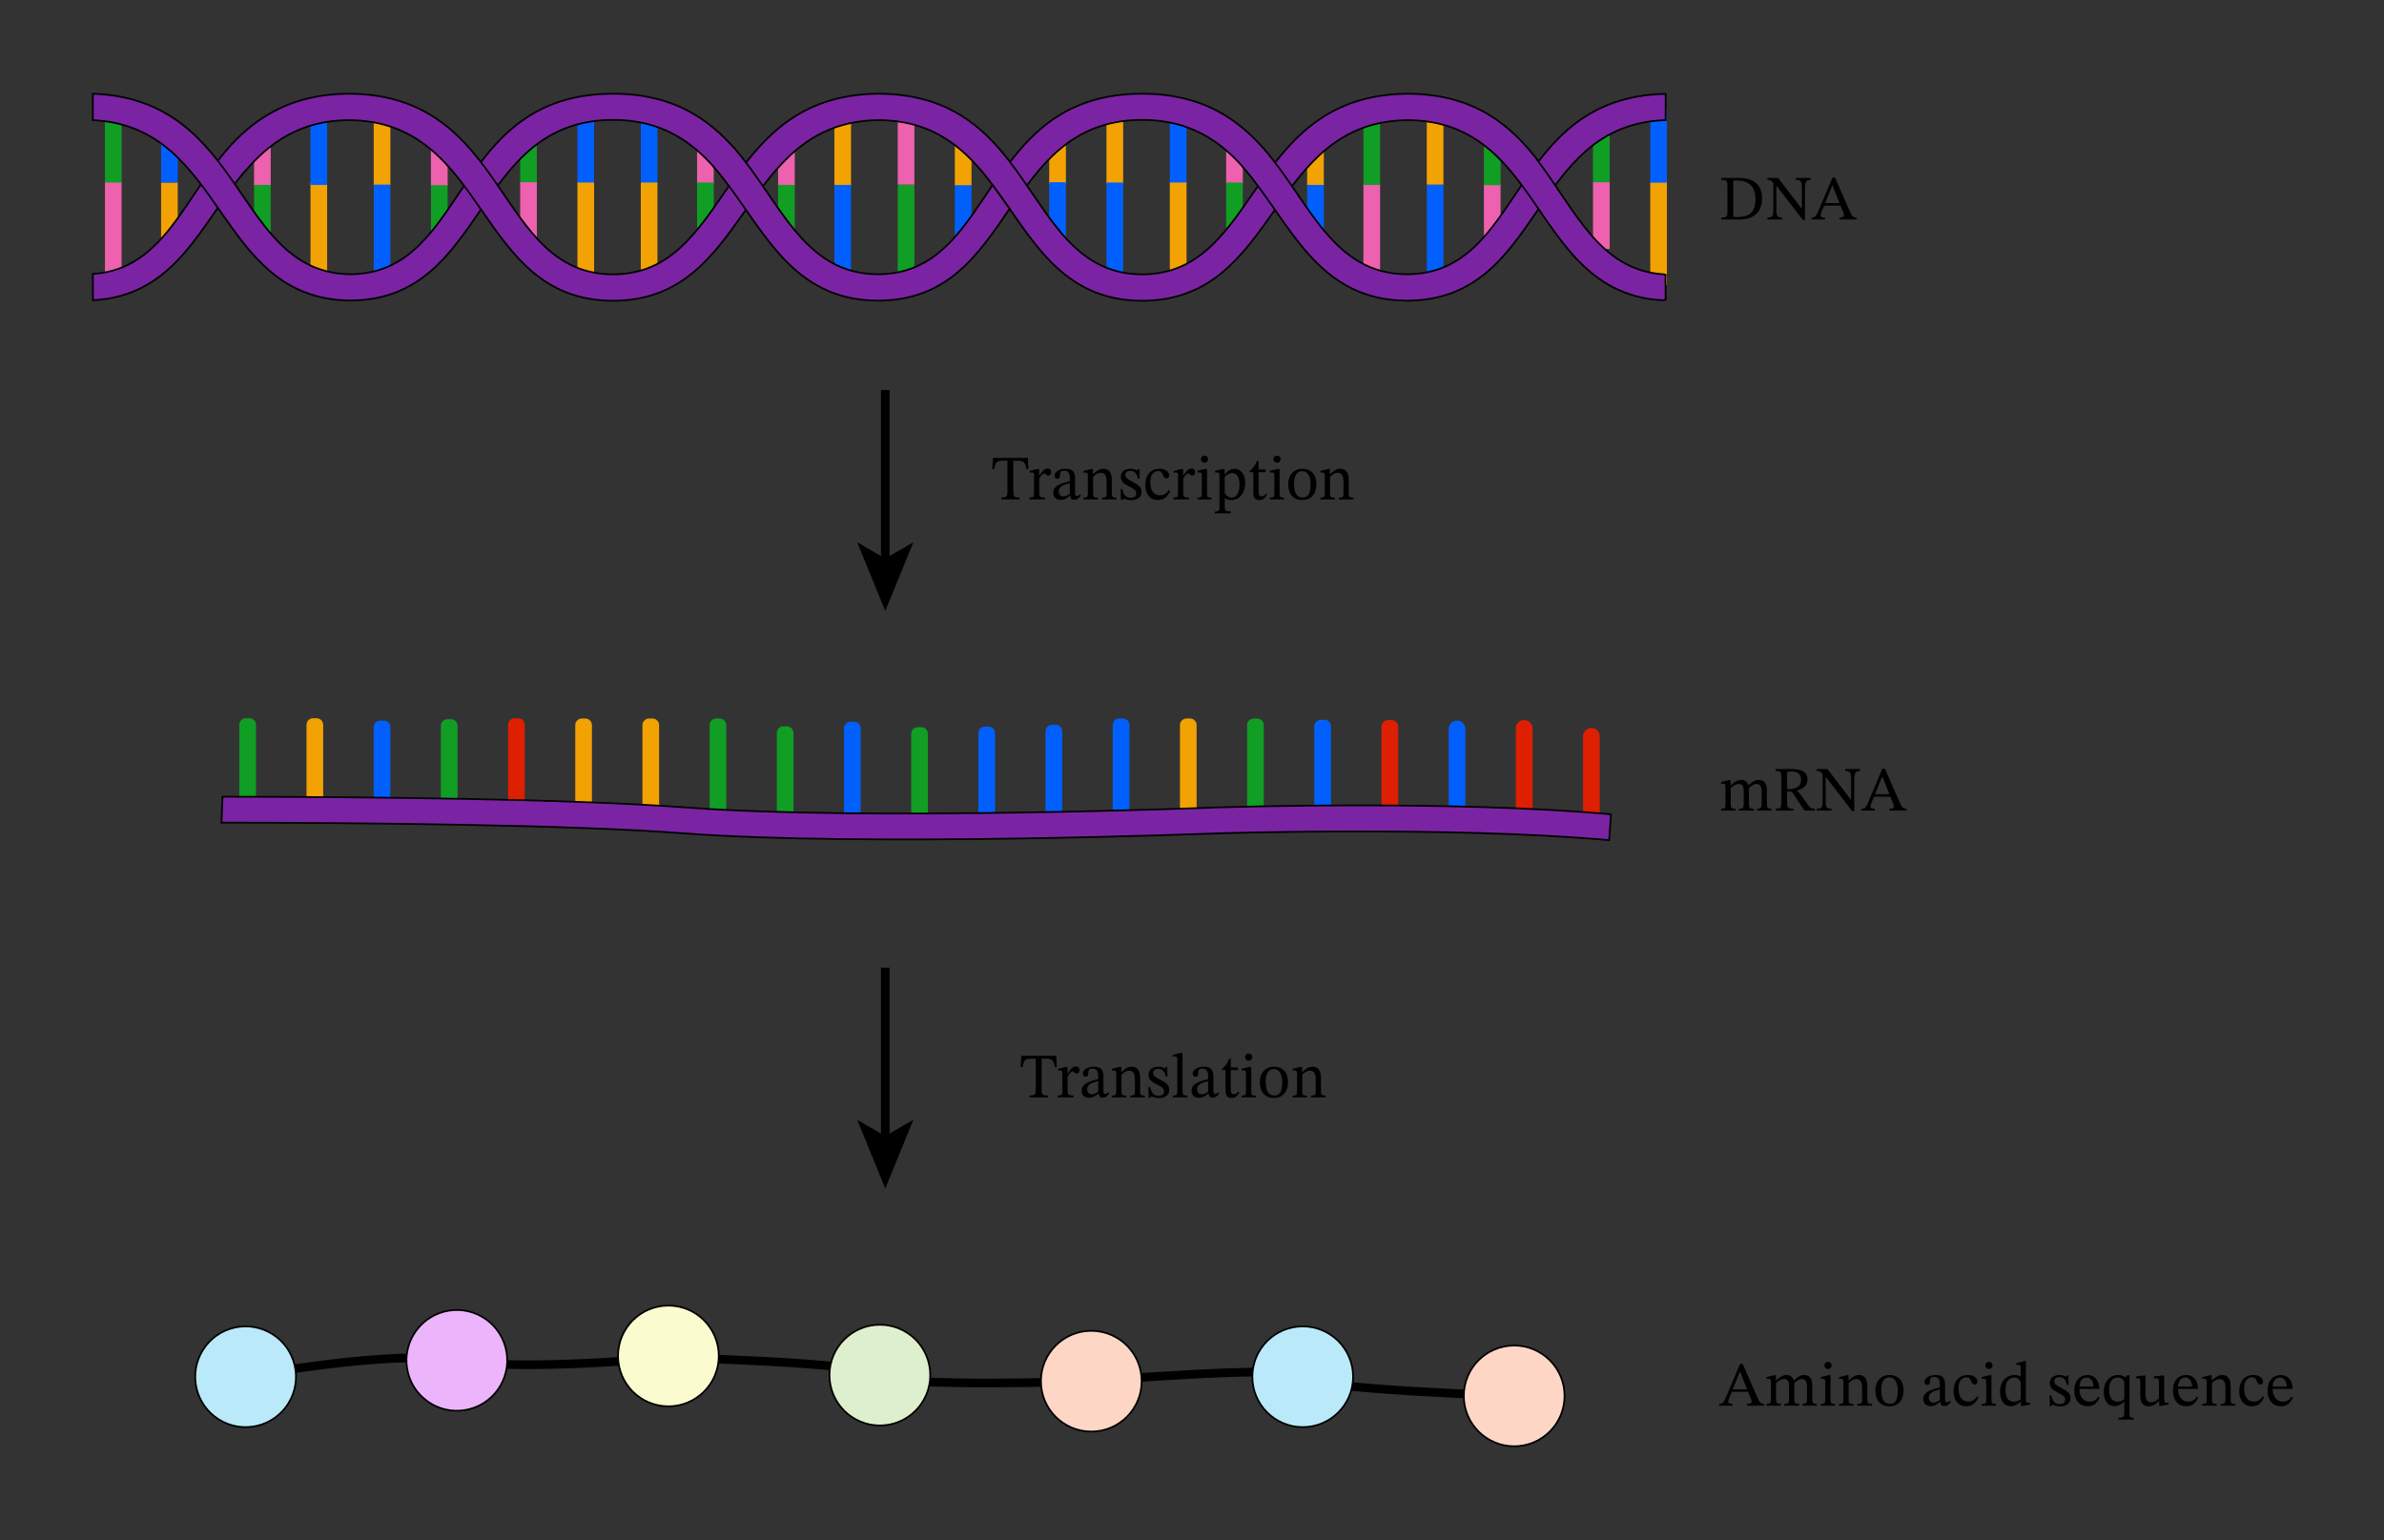 <svg width="560.827" height="362.293" viewBox="0 0 420.62 271.72" class="displayed_equation" xmlns="http://www.w3.org/2000/svg">
  <rect x="0" y="0" width="420.62" height="271.72" fill="#333333" stroke="none"/>
  <defs>
    <clipPath id="svg918139172415tikz_00001h">
      <path d="M 214 15.734 L 294.59 15.734 L 294.59 58 L 214 58 Z M 214 15.734" />
    </clipPath>
    <clipPath id="svg918139172415tikz_00001a">
      <path d="M 21 218 L 289 218 L 289 255.984 L 21 255.984 Z M 21 218" />
    </clipPath>
    <clipPath id="svg918139172415tikz_00001c">
      <path d="M 15.734 15.734 L 135 15.734 L 135 58 L 15.734 58 Z M 15.734 15.734" />
    </clipPath>
    <clipPath id="svg918139172415tikz_00001d">
      <path d="M 291 19 L 294.59 19 L 294.59 33 L 291 33 Z M 291 19" />
    </clipPath>
    <clipPath id="svg918139172415tikz_00001e">
      <path d="M 291 32 L 294.59 32 L 294.59 51 L 291 51 Z M 291 32" />
    </clipPath>
    <clipPath id="svg918139172415tikz_00001f">
      <path d="M 173 15.734 L 228 15.734 L 228 38 L 173 38 Z M 173 15.734" />
    </clipPath>
    <clipPath id="svg918139172415tikz_00001g">
      <path d="M 36 15.734 L 276 15.734 L 276 58 L 36 58 Z M 36 15.734" />
    </clipPath>
    <clipPath id="svg918139172415tikz_00001b">
      <path d="M 15.734 20 L 48 20 L 48 58 L 15.734 58 Z M 15.734 20" />
    </clipPath>
    <clipPath id="svg918139172415tikz_00001i">
      <path d="M 263 23 L 294.59 23 L 294.59 58 L 263 58 Z M 263 23" />
    </clipPath>
    <clipPath id="svg918139172415tikz_00001j">
      <path d="M 142 229 L 169 229 L 169 255.984 L 142 255.984 Z M 142 229" />
    </clipPath>
    <clipPath id="svg918139172415tikz_00001k">
      <path d="M 30 229 L 57 229 L 57 255.984 L 30 255.984 Z M 30 229" />
    </clipPath>
    <clipPath id="svg918139172415tikz_00001l">
      <path d="M 258 237 L 277 237 L 277 255.984 L 258 255.984 Z M 258 237" />
    </clipPath>
    <clipPath id="svg918139172415tikz_00001m">
      <path d="M 253 233 L 281 233 L 281 255.984 L 253 255.984 Z M 253 233" />
    </clipPath>
    <clipPath id="svg918139172415tikz_00001n">
      <path d="M 179 230 L 206 230 L 206 255.984 L 179 255.984 Z M 179 230" />
    </clipPath>
    <clipPath id="svg918139172415tikz_00001o">
      <path d="M 216 229 L 244 229 L 244 255.984 L 216 255.984 Z M 216 229" />
    </clipPath>
  </defs>
  <g clip-path="url(#svg918139172415tikz_00001a)">
    <path d="M 433.242 288.02 C 433.242 288.02 688.477 336.38 806.289 316.848 C 924.102 297.317 1168.672 321.302 1179.336 321.497 C 1190 321.731 1519.609 313.802 1552.383 290.911 C 1585.195 268.059 1925.43 280.208 1925.43 280.208 C 1925.43 280.208 2284.883 310.481 2298.477 288.02 C 2312.109 265.598 2671.562 254.27 2671.562 254.27" transform="matrix(.1 0 0 -.1 0 271.72)" fill="none" stroke-width="15.246" stroke="#000" stroke-miterlimit="10" />
  </g>
  <path d="M28.422 43.926L31.363 43.926 31.363 32.207 28.422 32.207zM65.934 32.672L68.875 32.672 68.875 18.648 65.934 18.648zM65.934 32.672" fill="#f3a203" />
  <path d="M 137.281 41.426 L 140.223 41.426 L 140.223 32.426 L 137.281 32.426 Z M 137.281 41.426" fill="#109e24" />
  <path d="M 137.281 32.625 L 140.223 32.625 L 140.223 24.363 L 137.281 24.363 Z M 137.281 32.625" fill="#ed61ae" />
  <path d="M 147.215 48.93 L 150.152 48.93 L 150.152 32.477 L 147.215 32.477 Z M 147.215 48.93" fill="#0160fd" />
  <path d="M 147.215 32.625 L 150.152 32.625 L 150.152 18.648 L 147.215 18.648 Z M 147.215 32.625" fill="#f3a203" />
  <path d="M 158.391 49.051 L 161.332 49.051 L 161.332 32.574 L 158.391 32.574 Z M 158.391 49.051" fill="#109e24" />
  <path d="M 158.391 32.574 L 161.332 32.574 L 161.332 18.648 L 158.391 18.648 Z M 158.391 32.574" fill="#ed61ae" />
  <path d="M 168.469 44.98 L 171.41 44.98 L 171.41 32.477 L 168.469 32.477 Z M 168.469 44.98" fill="#0160fd" />
  <path d="M 168.469 32.672 L 171.41 32.672 L 171.41 21.418 L 168.469 21.418 Z M 168.469 32.672" fill="#f3a203" />
  <path d="M 44.824 41.426 L 47.766 41.426 L 47.766 32.156 L 44.824 32.156 Z M 44.824 41.426" fill="#109e24" />
  <path d="M 44.824 32.625 L 47.766 32.625 L 47.766 24.363 L 44.824 24.363 Z M 44.824 32.625" fill="#ed61ae" />
  <path d="M 54.777 48.93 L 57.719 48.93 L 57.719 32.156 L 54.777 32.156 Z M 54.777 48.93" fill="#f3a203" />
  <path d="M54.777 32.625L57.719 32.625 57.719 18.648 54.777 18.648zM65.934 49.051L68.875 49.051 68.875 32.574 65.934 32.574zM65.934 49.051" fill="#0160fd" />
  <path d="M 76.035 44.957 L 78.977 44.957 L 78.977 32.332 L 76.035 32.332 Z M 76.035 44.957" fill="#109e24" />
  <path d="M76.035 32.676L78.977 32.676 78.977 22.918 76.035 22.918zM122.988 32.426L125.93 32.426 125.93 23.406 122.988 23.406zM122.988 32.426" fill="#ed61ae" />
  <path d="M 122.988 43.926 L 125.93 43.926 L 125.93 32.207 L 122.988 32.207 Z M 122.988 43.926" fill="#109e24" />
  <path d="M 113.059 32.453 L 116 32.453 L 116 19.262 L 113.059 19.262 Z M 113.059 32.453" fill="#0160fd" />
  <path d="M 113.059 48.266 L 116 48.266 L 116 32.207 L 113.059 32.207 Z M 113.059 48.266" fill="#f3a203" />
  <path d="M 101.879 32.453 L 104.82 32.453 L 104.82 18.648 L 101.879 18.648 Z M 101.879 32.453" fill="#0160fd" />
  <path d="M 101.879 50.324 L 104.82 50.324 L 104.82 32.207 L 101.879 32.207 Z M 101.879 50.324" fill="#f3a203" />
  <path d="M 91.777 32.477 L 94.719 32.477 L 94.719 22.914 L 91.777 22.914 Z M 91.777 32.477" fill="#109e24" />
  <path d="M 91.777 43.926 L 94.719 43.926 L 94.719 32.156 L 91.777 32.156 Z M 91.777 43.926" fill="#ed61ae" />
  <path d="M 28.422 32.207 L 31.363 32.207 L 31.363 23.406 L 28.422 23.406 Z M 28.422 32.207" fill="#0160fd" />
  <path d="M 18.516 32.328 L 21.457 32.328 L 21.457 18.648 L 18.516 18.648 Z M 18.516 32.328" fill="#109e24" />
  <path d="M 18.516 50.324 L 21.457 50.324 L 21.457 32.207 L 18.516 32.207 Z M 18.516 50.324" fill="#ed61ae" />
  <path d="M 41.09 25.219 C 32.559 34.367 29.125 47.508 16.379 48.34 L 16.402 52.977 C 31.211 52.188 35.551 39.219 43.324 30.074" fill="#7b24a3" />
  <g clip-path="url(#svg918139172415tikz_00001b)">
    <path d="M 410.898 2465.012 C 325.586 2373.528 291.25 2242.122 163.789 2233.802 L 164.023 2187.434 C 312.109 2195.325 355.508 2325.012 433.242 2416.458" transform="matrix(.1 0 0 -.1 0 271.72)" fill="none" stroke-width="3.049" stroke-linecap="round" stroke="#000" stroke-miterlimit="10" />
  </g>
  <path d="M 129.727 26.348 C 124.969 20.906 118.715 16.566 108.246 16.539 C 108.223 16.539 108.195 16.539 108.172 16.539 C 108.148 16.539 108.125 16.539 108.074 16.539 C 79.656 16.637 82.672 48.191 61.859 48.391 C 41.312 48.191 43.566 17.473 16.379 16.539 L 16.379 21.199 C 39.863 22.277 37.977 52.68 61.66 53.023 C 61.734 53.023 61.785 53.023 61.859 53.023 C 61.93 53.023 61.98 53.023 62.055 53.023 C 86.105 52.68 83.383 21.223 108.172 21.148 C 116.633 21.176 121.926 24.852 126.191 29.73" fill="#7b24a3" />
  <g clip-path="url(#svg918139172415tikz_00001c)">
    <path d="M 1297.266 2453.723 C 1249.688 2508.137 1187.148 2551.536 1082.461 2551.809 C 1082.227 2551.809 1081.953 2551.809 1081.719 2551.809 C 1081.484 2551.809 1081.25 2551.809 1080.742 2551.809 C 796.562 2550.833 826.719 2235.286 618.594 2233.294 C 413.125 2235.286 435.664 2542.473 163.789 2551.809 L 163.789 2505.208 C 398.633 2494.427 379.766 2190.403 616.602 2186.966 C 617.344 2186.966 617.852 2186.966 618.594 2186.966 C 619.297 2186.966 619.805 2186.966 620.547 2186.966 C 861.055 2190.403 833.828 2504.973 1081.719 2505.716 C 1166.328 2505.442 1219.258 2468.684 1261.914 2419.895" transform="matrix(.1 0 0 -.1 0 271.72)" fill="none" stroke-width="3.049" stroke-linecap="round" stroke="#000" stroke-miterlimit="10" />
  </g>
  <path d="M 230.625 41.426 L 233.566 41.426 L 233.566 32.426 L 230.625 32.426 Z M 230.625 41.426" fill="#0160fd" />
  <path d="M 230.625 32.625 L 233.566 32.625 L 233.566 24.363 L 230.625 24.363 Z M 230.625 32.625" fill="#f3a203" />
  <path d="M 240.555 48.93 L 243.496 48.93 L 243.496 32.477 L 240.555 32.477 Z M 240.555 48.93" fill="#ed61ae" />
  <path d="M 240.555 32.625 L 243.496 32.625 L 243.496 18.648 L 240.555 18.648 Z M 240.555 32.625" fill="#109e24" />
  <path d="M 251.734 49.051 L 254.676 49.051 L 254.676 32.574 L 251.734 32.574 Z M 251.734 49.051" fill="#0160fd" />
  <path d="M 251.734 32.574 L 254.676 32.574 L 254.676 18.648 L 251.734 18.648 Z M 251.734 32.574" fill="#f3a203" />
  <path d="M 261.812 44.98 L 264.754 44.98 L 264.754 32.477 L 261.812 32.477 Z M 261.812 44.98" fill="#ed61ae" />
  <path d="M 261.812 32.672 L 264.754 32.672 L 264.754 21.418 L 261.812 21.418 Z M 261.812 32.672" fill="#109e24" />
  <path d="M 216.332 32.426 L 219.273 32.426 L 219.273 23.406 L 216.332 23.406 Z M 216.332 32.426" fill="#ed61ae" />
  <path d="M 216.332 43.926 L 219.273 43.926 L 219.273 32.207 L 216.332 32.207 Z M 216.332 43.926" fill="#109e24" />
  <path d="M 206.398 32.453 L 209.344 32.453 L 209.344 19.262 L 206.398 19.262 Z M 206.398 32.453" fill="#0160fd" />
  <path d="M206.398 48.266L209.344 48.266 209.344 32.207 206.398 32.207zM195.219 32.453L198.164 32.453 198.164 18.648 195.219 18.648zM195.219 32.453" fill="#f3a203" />
  <path d="M 195.219 50.324 L 198.164 50.324 L 198.164 32.207 L 195.219 32.207 Z M 195.219 50.324" fill="#0160fd" />
  <path d="M 185.117 32.477 L 188.062 32.477 L 188.062 22.914 L 185.117 22.914 Z M 185.117 32.477" fill="#f3a203" />
  <path d="M 185.117 43.926 L 188.062 43.926 L 188.062 32.156 L 185.117 32.156 Z M 185.117 43.926" fill="#0160fd" />
  <g clip-path="url(#svg918139172415tikz_00001d)">
    <path d="M 291.16 32.379 L 294.102 32.379 L 294.102 19.262 L 291.16 19.262 Z M 291.16 32.379" fill="#0160fd" />
  </g>
  <g clip-path="url(#svg918139172415tikz_00001e)">
    <path d="M 291.16 50.301 L 294.102 50.301 L 294.102 32.234 L 291.16 32.234 Z M 291.16 50.301" fill="#f3a203" />
  </g>
  <path d="M 281.059 32.234 L 284 32.234 L 284 22.914 L 281.059 22.914 Z M 281.059 32.234" fill="#109e24" />
  <path d="M 281.059 43.926 L 284 43.926 L 284 32.156 L 281.059 32.156 Z M 281.059 43.926" fill="#ed61ae" />
  <path d="M 138.227 128.145 L 138.785 128.145 C 139.453 128.145 139.996 128.691 139.996 129.363 L 139.996 145.211 L 137.055 145.211 L 137.055 129.316 C 137.059 128.672 137.582 128.145 138.227 128.145 Z M 138.227 128.145" fill="#109e24" />
  <path d="M 150.082 127.332 L 150.684 127.332 C 151.328 127.332 151.852 127.855 151.852 128.504 L 151.852 143.496 L 148.91 143.496 L 148.91 128.504 C 148.91 127.855 149.434 127.332 150.082 127.332 Z M 150.082 127.332" fill="#0160fd" />
  <path d="M 161.934 128.293 L 162.539 128.293 C 163.184 128.293 163.707 128.816 163.707 129.465 L 163.707 143.617 L 160.766 143.617 L 160.766 129.465 C 160.766 128.816 161.289 128.293 161.934 128.293 Z M 161.934 128.293" fill="#109e24" />
  <path d="M 173.789 128.195 L 174.391 128.195 C 175.039 128.195 175.562 128.719 175.562 129.367 L 175.562 145.887 L 172.617 145.887 L 172.617 129.367 C 172.617 128.719 173.145 128.195 173.789 128.195 Z M 173.789 128.195" fill="#0160fd" />
  <path d="M 43.395 126.723 L 43.996 126.723 C 44.641 126.723 45.164 127.246 45.164 127.895 L 45.164 142.332 L 42.223 142.332 L 42.223 127.895 C 42.223 127.246 42.746 126.723 43.395 126.723 Z M 43.395 126.723" fill="#109e24" />
  <path d="M 55.25 126.723 L 55.852 126.723 C 56.496 126.723 57.02 127.246 57.02 127.895 L 57.02 143.496 L 54.078 143.496 L 54.078 127.895 C 54.078 127.246 54.602 126.723 55.25 126.723 Z M 55.25 126.723" fill="#f3a203" />
  <path d="M 67.102 127.141 L 67.703 127.141 C 68.352 127.141 68.875 127.664 68.875 128.312 L 68.875 143.617 L 65.93 143.617 L 65.93 128.312 C 65.93 127.664 66.457 127.141 67.102 127.141 Z M 67.102 127.141" fill="#0160fd" />
  <path d="M78.957 126.895L79.559 126.895C80.207 126.895 80.73 127.422 80.73 128.066L80.73 142.98 77.785 142.98 77.785 128.066C77.785 127.422 78.309 126.895 78.957 126.895zM126.371 126.773L126.977 126.773C127.621 126.773 128.145 127.297 128.145 127.945L128.145 144.832 125.203 144.832 125.203 127.945C125.203 127.297 125.727 126.773 126.371 126.773zM126.371 126.773" fill="#109e24" />
  <path d="M114.52 126.773L115.121 126.773C115.766 126.773 116.289 127.297 116.289 127.945L116.289 146.289 113.348 146.289 113.348 127.945C113.348 127.297 113.875 126.773 114.52 126.773zM102.664 126.773L103.266 126.773C103.914 126.773 104.438 127.297 104.438 127.945L104.438 144.891 101.496 144.891 101.496 127.945C101.496 127.297 102.02 126.773 102.664 126.773zM102.664 126.773" fill="#f3a203" />
  <path d="M 90.809 126.723 L 91.41 126.723 C 92.059 126.723 92.582 127.246 92.582 127.895 L 92.582 144.832 L 89.641 144.832 L 89.641 127.895 C 89.641 127.246 90.164 126.723 90.809 126.723 Z M 90.809 126.723" fill="#de1f01" />
  <path d="M 233.062 126.992 L 233.66 126.992 C 234.309 126.992 234.832 127.516 234.832 128.164 L 234.832 142.332 L 231.891 142.332 L 231.891 128.164 C 231.891 127.516 232.414 126.992 233.062 126.992 Z M 233.062 126.992" fill="#0160fd" />
  <path d="M 244.914 127.043 L 245.516 127.043 C 246.16 127.043 246.688 127.566 246.688 128.215 L 246.688 143.496 L 243.742 143.496 L 243.742 128.215 C 243.742 127.566 244.266 127.043 244.914 127.043 Z M 244.914 127.043" fill="#de1f01" />
  <path d="M 257.066 127.141 C 257.883 127.141 258.539 127.801 258.539 128.613 L 258.539 143.617 L 255.598 143.617 L 255.598 128.613 C 255.598 127.801 256.258 127.141 257.066 127.141 Z M 257.066 127.141" fill="#0160fd" />
  <path d="M 268.922 127.043 C 269.734 127.043 270.395 127.703 270.395 128.512 L 270.395 145.887 L 267.449 145.887 L 267.449 128.512 C 267.449 127.703 268.109 127.043 268.922 127.043 Z M 268.922 127.043" fill="#de1f01" />
  <path d="M 221.203 126.773 L 221.809 126.773 C 222.453 126.773 222.977 127.297 222.977 127.945 L 222.977 144.832 L 220.035 144.832 L 220.035 127.945 C 220.035 127.297 220.559 126.773 221.203 126.773 Z M 221.203 126.773" fill="#109e24" />
  <path d="M 209.352 126.773 L 209.953 126.773 C 210.598 126.773 211.125 127.297 211.125 127.945 L 211.125 145.715 L 208.184 145.715 L 208.184 127.945 C 208.184 127.297 208.707 126.773 209.352 126.773 Z M 209.352 126.773" fill="#f3a203" />
  <path d="M197.496 126.773L198.098 126.773C198.746 126.773 199.27 127.297 199.27 127.945L199.27 144.891 196.328 144.891 196.328 127.945C196.328 127.297 196.852 126.773 197.496 126.773zM185.645 127.875L186.246 127.875C186.891 127.875 187.414 128.398 187.414 129.047L187.414 144.832 184.473 144.832 184.473 129.047C184.473 128.398 184.996 127.875 185.645 127.875zM185.645 127.875" fill="#0160fd" />
  <path d="M 280.777 128.453 C 281.59 128.453 282.246 129.113 282.246 129.926 L 282.246 144.832 L 279.305 144.832 L 279.305 129.926 C 279.305 129.113 279.965 128.453 280.777 128.453 Z M 280.777 128.453" fill="#de1f01" />
  <path d="M 223.066 26.348 C 218.312 20.906 212.059 16.566 201.59 16.539 C 201.566 16.539 201.539 16.539 201.516 16.539 C 201.492 16.539 201.465 16.539 201.418 16.539 C 188.988 16.586 182.574 22.641 177.547 29.465 L 180.531 33.613 C 185.324 26.977 190.895 21.184 201.516 21.148 C 209.973 21.176 215.27 24.852 219.535 29.73" fill="#7b24a3" />
  <g clip-path="url(#svg918139172415tikz_00001f)">
    <path d="M 2230.664 2453.723 C 2183.125 2508.137 2120.586 2551.536 2015.898 2551.809 C 2015.664 2551.809 2015.391 2551.809 2015.156 2551.809 C 2014.922 2551.809 2014.648 2551.809 2014.18 2551.809 C 1889.883 2551.341 1825.742 2490.794 1775.469 2422.552 L 1805.312 2381.067 C 1853.242 2447.434 1908.945 2505.364 2015.156 2505.716 C 2099.727 2505.442 2152.695 2468.684 2195.352 2419.895" transform="matrix(.1 0 0 -.1 0 271.72)" fill="none" stroke-width="3.049" stroke-linecap="round" stroke="#000" stroke-miterlimit="10" />
  </g>
  <path d="M 40.922 25.414 C 45.457 20.562 51.707 16.613 61.367 16.539 C 61.414 16.539 61.465 16.539 61.516 16.539 C 61.562 16.539 61.613 16.539 61.66 16.539 C 89.98 16.762 87.234 48.316 108.172 48.414 C 129.039 48.316 126.711 16.906 154.832 16.539 C 154.906 16.539 155.004 16.539 155.074 16.539 C 155.148 16.539 155.246 16.539 155.32 16.539 C 166.941 16.688 173.242 22.129 178.121 28.48 C 185.082 37.48 189.309 48.355 201.516 48.414 C 222.379 48.316 220.051 16.906 248.172 16.539 C 248.246 16.539 248.344 16.539 248.422 16.539 C 248.492 16.539 248.59 16.539 248.664 16.539 C 260.285 16.688 266.586 22.129 271.465 28.48 L 268.477 32.648 C 263.867 26.473 258.375 21.273 248.422 21.199 C 223.73 21.395 225.84 52.926 201.59 53.07 C 201.566 53.07 201.539 53.07 201.516 53.07 C 201.492 53.07 201.465 53.07 201.418 53.07 C 187.035 52.984 181.961 41.73 175.133 32.648 C 170.52 26.473 165.031 21.273 155.074 21.199 C 130.387 21.395 132.496 52.926 108.246 53.07 C 108.223 53.07 108.195 53.07 108.172 53.07 C 108.148 53.07 108.125 53.07 108.074 53.07 C 83.801 52.926 86.301 21.32 61.516 21.199 C 52.906 21.25 47.465 25.246 43.199 30.27" fill="#7b24a3" />
  <g clip-path="url(#svg918139172415tikz_00001g)">
    <path d="M 409.219 2463.059 C 454.57 2511.575 517.07 2551.067 613.672 2551.809 C 614.141 2551.809 614.648 2551.809 615.156 2551.809 C 615.625 2551.809 616.133 2551.809 616.602 2551.809 C 899.805 2549.583 872.344 2234.036 1081.719 2233.059 C 1290.391 2234.036 1267.109 2548.137 1548.32 2551.809 C 1549.062 2551.809 1550.039 2551.809 1550.742 2551.809 C 1551.484 2551.809 1552.461 2551.809 1553.203 2551.809 C 1669.414 2550.325 1732.422 2495.911 1781.211 2432.395 C 1850.82 2342.395 1893.086 2233.645 2015.156 2233.059 C 2223.789 2234.036 2200.508 2548.137 2481.719 2551.809 C 2482.461 2551.809 2483.438 2551.809 2484.219 2551.809 C 2484.922 2551.809 2485.898 2551.809 2486.641 2551.809 C 2602.852 2550.325 2665.859 2495.911 2714.648 2432.395 L 2684.766 2390.716 C 2638.672 2452.473 2583.75 2504.466 2484.219 2505.208 C 2237.305 2503.255 2258.398 2187.942 2015.898 2186.497 C 2015.664 2186.497 2015.391 2186.497 2015.156 2186.497 C 2014.922 2186.497 2014.648 2186.497 2014.18 2186.497 C 1870.352 2187.356 1819.609 2299.895 1751.328 2390.716 C 1705.195 2452.473 1650.312 2504.466 1550.742 2505.208 C 1303.867 2503.255 1324.961 2187.942 1082.461 2186.497 C 1082.227 2186.497 1081.953 2186.497 1081.719 2186.497 C 1081.484 2186.497 1081.25 2186.497 1080.742 2186.497 C 838.008 2187.942 863.008 2503.997 615.156 2505.208 C 529.062 2504.7 474.648 2464.739 431.992 2414.505" transform="matrix(.1 0 0 -.1 0 271.72)" fill="none" stroke-width="3.049" stroke-linecap="round" stroke="#000" stroke-miterlimit="10" />
  </g>
  <path d="M 219.289 29.488 C 227.527 38.902 232.137 52.977 248.172 53.047 C 248.195 53.047 248.223 53.047 248.246 53.047 C 248.27 53.047 248.297 53.047 248.32 53.047 C 272.348 52.926 269.871 22.031 293.777 21.199 C 293.801 21.199 293.824 21.199 293.852 21.199 L 293.875 21.199 C 293.875 21.125 293.875 21.055 293.875 20.98 C 293.898 19.508 293.875 18.035 293.875 16.566 C 293.852 16.566 293.852 16.566 293.824 16.566 C 293.777 16.566 293.73 16.566 293.68 16.566 C 266.172 17.301 268.965 48.316 248.246 48.391 C 235.008 48.34 231.035 35.469 222.871 26.102" fill="#7b24a3" />
  <g clip-path="url(#svg918139172415tikz_00001h)">
    <path d="M 2192.891 2422.317 C 2275.273 2328.177 2321.367 2187.434 2481.719 2186.731 C 2481.953 2186.731 2482.227 2186.731 2482.461 2186.731 C 2482.695 2186.731 2482.969 2186.731 2483.203 2186.731 C 2723.477 2187.942 2698.711 2496.887 2937.773 2505.208 C 2938.008 2505.208 2938.242 2505.208 2938.516 2505.208 L 2938.75 2505.208 C 2938.75 2505.95 2938.75 2506.653 2938.75 2507.395 C 2938.984 2522.122 2938.75 2536.848 2938.75 2551.536 C 2938.516 2551.536 2938.516 2551.536 2938.242 2551.536 C 2937.773 2551.536 2937.305 2551.536 2936.797 2551.536 C 2661.719 2544.192 2689.648 2234.036 2482.461 2233.294 C 2350.078 2233.802 2310.352 2362.512 2228.711 2456.184" transform="matrix(.1 0 0 -.1 0 271.72)" fill="none" stroke-width="3.049" stroke-linecap="round" stroke="#000" stroke-miterlimit="10" />
  </g>
  <path d="M 268.23 32.305 C 274.801 41.133 279.824 52.289 293.312 52.977 C 293.508 53 293.703 52.949 293.875 52.875 L 293.875 52.852 C 293.875 52.801 293.875 52.777 293.875 52.73 C 293.875 52.656 293.875 52.605 293.875 52.531 C 293.875 52.484 293.875 52.41 293.875 52.359 C 293.875 52.238 293.852 52.117 293.852 51.996 C 293.852 51.75 293.875 51.527 293.875 51.281 C 293.875 50.547 293.852 49.836 293.852 49.102 C 293.852 48.879 293.852 48.684 293.875 48.484 C 293.73 48.438 293.605 48.391 293.434 48.391 C 282.133 47.652 277.914 36.965 271.223 28.234" fill="#7b24a3" />
  <g clip-path="url(#svg918139172415tikz_00001i)">
    <path d="M 2682.305 2394.153 C 2748.008 2305.872 2798.242 2194.309 2933.125 2187.434 C 2935.078 2187.2 2937.031 2187.708 2938.75 2188.45 L 2938.75 2188.684 C 2938.75 2189.192 2938.75 2189.427 2938.75 2189.895 C 2938.75 2190.637 2938.75 2191.145 2938.75 2191.887 C 2938.75 2192.356 2938.75 2193.098 2938.75 2193.606 C 2938.75 2194.817 2938.516 2196.028 2938.516 2197.239 C 2938.516 2199.7 2938.75 2201.927 2938.75 2204.387 C 2938.75 2211.731 2938.516 2218.841 2938.516 2226.184 C 2938.516 2228.411 2938.516 2230.364 2938.75 2232.356 C 2937.305 2232.825 2936.055 2233.294 2934.336 2233.294 C 2821.328 2240.677 2779.141 2347.552 2712.227 2434.856" transform="matrix(.1 0 0 -.1 0 271.72)" fill="none" stroke-width="3.049" stroke-linecap="round" stroke="#000" stroke-miterlimit="10" />
  </g>
  <path d="M 1259.492 2422.317 C 1341.875 2328.177 1387.969 2187.434 1548.32 2186.731 C 1548.555 2186.731 1548.789 2186.731 1549.062 2186.731 C 1549.297 2186.731 1549.531 2186.731 1549.805 2186.731 C 1672.734 2187.356 1726.289 2268.528 1781.289 2348.762 L 1751.289 2390.755 C 1697.734 2311.927 1652.969 2233.684 1549.062 2233.294 C 1416.641 2233.802 1376.914 2362.512 1295.273 2456.184" transform="matrix(.1 0 0 -.1 0 271.72)" fill="#7b24a3" stroke-width="3.049" stroke-linecap="round" stroke="#000" stroke-miterlimit="10" />
  <path d="M 164.129 242.629 C 164.129 237.719 160.148 233.742 155.238 233.742 C 150.328 233.742 146.348 237.719 146.348 242.629 C 146.348 247.535 150.328 251.516 155.238 251.516 C 160.148 251.516 164.129 247.535 164.129 242.629 Z M 164.129 242.629" fill="#deefce" />
  <g clip-path="url(#svg918139172415tikz_00001j)">
    <path d="M 1641.289 290.911 C 1641.289 340.012 1601.484 379.778 1552.383 379.778 C 1503.281 379.778 1463.477 340.012 1463.477 290.911 C 1463.477 241.848 1503.281 202.044 1552.383 202.044 C 1601.484 202.044 1641.289 241.848 1641.289 290.911 Z M 1641.289 290.911" transform="matrix(.1 0 0 -.1 0 271.72)" fill="none" stroke-width="3.049" stroke="#000" stroke-miterlimit="10" />
  </g>
  <path d="M 858.008 388.997 C 818.203 417.708 762.617 408.684 733.945 368.88 C 705.234 329.036 714.219 273.489 754.062 244.817 C 793.867 216.106 849.453 225.13 878.125 264.934 C 906.836 304.739 897.812 360.286 858.008 388.997 Z M 858.008 388.997" transform="matrix(.1 0 0 -.1 0 271.72)" fill="#ecb5fb" stroke-width="3.049" stroke="#000" stroke-miterlimit="10" />
  <path d="M 48.07 235.398 C 43.918 232.781 38.43 234.027 35.812 238.18 C 33.195 242.332 34.438 247.82 38.59 250.438 C 42.746 253.055 48.234 251.812 50.852 247.66 C 53.469 243.508 52.223 238.016 48.07 235.398 Z M 48.07 235.398" fill="#bae9f9" />
  <g clip-path="url(#svg918139172415tikz_00001k)">
    <path d="M 480.703 363.216 C 439.18 389.387 384.297 376.927 358.125 335.403 C 331.953 293.88 344.375 238.997 385.898 212.825 C 427.461 186.653 482.344 199.075 508.516 240.598 C 534.688 282.122 522.227 337.044 480.703 363.216 Z M 480.703 363.216" transform="matrix(.1 0 0 -.1 0 271.72)" fill="none" stroke-width="3.049" stroke="#000" stroke-miterlimit="10" />
  </g>
  <path d="M 1268.164 324.7 C 1268.164 373.802 1228.398 413.606 1179.297 413.606 C 1130.195 413.606 1090.43 373.802 1090.43 324.7 C 1090.43 275.637 1130.195 235.833 1179.297 235.833 C 1228.398 235.833 1268.164 275.637 1268.164 324.7 Z M 1268.164 324.7" transform="matrix(.1 0 0 -.1 0 271.72)" fill="#fbfbd0" stroke-width="3.049" stroke="#000" stroke-miterlimit="10" />
  <g clip-path="url(#svg918139172415tikz_00001l)">
    <path d="M 276.043 246.293 C 276.043 241.387 272.062 237.406 267.156 237.406 C 262.246 237.406 258.266 241.387 258.266 246.293 C 258.266 251.203 262.246 255.184 267.156 255.184 C 272.062 255.184 276.043 251.203 276.043 246.293 Z M 276.043 246.293" fill="#fed6c5" />
  </g>
  <g clip-path="url(#svg918139172415tikz_00001m)">
    <path d="M 2760.43 254.27 C 2760.43 303.333 2720.625 343.137 2671.562 343.137 C 2622.461 343.137 2582.656 303.333 2582.656 254.27 C 2582.656 205.169 2622.461 165.364 2671.562 165.364 C 2720.625 165.364 2760.43 205.169 2760.43 254.27 Z M 2760.43 254.27" transform="matrix(.1 0 0 -.1 0 271.72)" fill="none" stroke-width="3.049" stroke="#000" stroke-miterlimit="10" />
  </g>
  <path d="M 201.43 243.699 C 201.43 238.793 197.449 234.812 192.539 234.812 C 187.633 234.812 183.652 238.793 183.652 243.699 C 183.652 248.609 187.633 252.59 192.539 252.59 C 197.449 252.59 201.43 248.609 201.43 243.699 Z M 201.43 243.699" fill="#fed6c5" />
  <g clip-path="url(#svg918139172415tikz_00001n)">
    <path d="M 2014.297 280.208 C 2014.297 329.27 1974.492 369.075 1925.391 369.075 C 1876.328 369.075 1836.523 329.27 1836.523 280.208 C 1836.523 231.106 1876.328 191.302 1925.391 191.302 C 1974.492 191.302 2014.297 231.106 2014.297 280.208 Z M 2014.297 280.208" transform="matrix(.1 0 0 -.1 0 271.72)" fill="none" stroke-width="3.049" stroke="#000" stroke-miterlimit="10" />
  </g>
  <path d="M 238.734 242.914 C 238.734 238.008 234.754 234.027 229.848 234.027 C 224.938 234.027 220.957 238.008 220.957 242.914 C 220.957 247.824 224.938 251.805 229.848 251.805 C 234.754 251.805 238.734 247.824 238.734 242.914 Z M 238.734 242.914" fill="#bae9f9" />
  <g clip-path="url(#svg918139172415tikz_00001o)">
    <path d="M 2387.344 288.059 C 2387.344 337.122 2347.539 376.927 2298.477 376.927 C 2249.375 376.927 2209.57 337.122 2209.57 288.059 C 2209.57 238.958 2249.375 199.153 2298.477 199.153 C 2347.539 199.153 2387.344 238.958 2387.344 288.059 Z M 2387.344 288.059" transform="matrix(.1 0 0 -.1 0 271.72)" fill="none" stroke-width="3.049" stroke="#000" stroke-miterlimit="10" />
  </g>
  <path d="M 1561.914 2028.88 L 1561.914 1725.325" transform="matrix(.1 0 0 -.1 0 271.72)" fill="none" stroke-width="15.246" stroke="#000" stroke-miterlimit="10" />
  <path d="M 156.191 107.801 L 151.234 95.664 L 156.191 98.547 L 161.152 95.664 Z M 156.191 107.801" />
  <path d="M 1561.914 1009.856 L 1561.914 706.263" transform="matrix(.1 0 0 -.1 0 271.72)" fill="none" stroke-width="15.246" stroke="#000" stroke-miterlimit="10" />
  <path d="M 156.191 209.707 L 151.234 197.57 L 156.191 200.449 L 161.152 197.57 Z M 156.191 209.707" />
  <path d="M 2842.148 1280.442 C 2564.492 1305.598 2166.953 1293.177 2147.773 1292.552 C 2141.602 1292.317 1527.031 1268.489 1210 1292.513 C 1005.391 1307.981 634.648 1311.184 392.656 1311.497 C 392.148 1296.223 391.523 1280.989 390.742 1265.755 C 631.953 1265.481 1002.695 1262.356 1206.562 1246.888 C 1526.172 1222.669 2143.398 1246.575 2149.414 1246.848 C 2154.062 1247.005 2562.227 1259.739 2839.102 1234.778 C 2840.312 1249.973 2841.367 1265.208 2842.148 1280.442 Z M 2842.148 1280.442" transform="matrix(.1 0 0 -.1 0 271.72)" fill="#7b24a3" stroke-width="3.049" stroke-linecap="round" stroke="#000" stroke-miterlimit="10" />
  <path d="M181.449 82.797L181.359 80.789 175.191 80.789 175.066 82.797 175.414 82.797C175.648 81.582 175.805 81.293 177.031 81.293L177.746 81.293 177.746 86.66C177.746 87.672 177.59 87.785 176.652 87.785L176.652 88.121 179.887 88.121 179.887 87.785C178.93 87.785 178.781 87.672 178.781 86.66L178.781 81.293 179.484 81.293C180.723 81.293 180.859 81.582 181.102 82.797L181.449 82.797M183.344 82.742L183.074 82.742 181.691 83.078 181.691 83.391C181.691 83.391 181.812 83.367 182.035 83.367 182.438 83.367 182.438 83.566 182.438 83.969L182.438 87.035C182.438 87.66 182.359 87.797 181.621 87.797L181.621 88.121 184.414 88.121 184.414 87.797C183.578 87.797 183.363 87.688 183.363 86.98L183.363 84.438C183.633 83.992 183.988 83.523 184.246 83.523 184.379 83.523 184.602 83.902 184.969 83.902 185.215 83.902 185.461 83.727 185.461 83.301 185.461 82.922 185.25 82.676 184.812 82.676 184.277 82.676 183.945 83.066 183.375 83.891L183.344 83.891 183.344 82.742M188.836 87.43C188.902 87.918 189.016 88.176 189.508 88.176 190.074 88.176 190.344 87.941 190.711 87.406L190.543 87.227C190.387 87.395 190.23 87.508 190.02 87.508 189.785 87.508 189.684 87.418 189.684 86.961L189.684 84.43C189.684 83.266 189.227 82.711 188.012 82.711 186.797 82.711 186.047 83.312 186.047 83.938 186.047 84.305 186.293 84.473 186.516 84.473 186.828 84.473 187.008 84.305 187.008 83.961 187.008 83.289 187.117 83.055 187.754 83.055 188.422 83.055 188.758 83.422 188.758 84.395L188.758 84.883C187.797 85.188 185.824 85.477 185.824 86.949 185.824 87.66 186.293 88.199 187.152 88.199 187.867 88.199 188.266 87.887 188.793 87.43zM188.758 87.094C188.379 87.406 187.977 87.586 187.609 87.586 187.129 87.586 186.805 87.238 186.805 86.68 186.805 85.812 187.742 85.508 188.758 85.254L188.758 87.094M196.164 84.695C196.164 83.41 195.688 82.711 194.672 82.711 193.969 82.711 193.477 83.109 192.875 83.648L192.828 83.648 192.844 82.742 192.586 82.742 191.168 83.066 191.168 83.391C191.168 83.391 191.281 83.367 191.469 83.367 191.77 83.367 191.938 83.457 191.938 83.859L191.938 86.992C191.938 87.617 191.906 87.809 191.156 87.809L191.156 88.121 193.715 88.121 193.715 87.809C192.906 87.809 192.863 87.617 192.863 86.992L192.863 84.125C193.199 83.824 193.609 83.422 194.215 83.422 194.715 83.422 195.242 83.637 195.242 84.977L195.242 86.992C195.242 87.617 195.207 87.809 194.414 87.809L194.414 88.121 196.992 88.121 196.992 87.809C196.242 87.809 196.164 87.617 196.164 86.992L196.164 84.695M197.734 86.289L197.77 88.211 198.004 88.211 198.238 87.953 198.258 87.953C198.551 88.074 198.883 88.242 199.531 88.242 200.535 88.242 201.406 87.84 201.406 86.793 201.406 85.969 200.859 85.555 199.844 85.02 198.906 84.539 198.539 84.262 198.539 83.824 198.539 83.324 198.93 83.09 199.441 83.09 200.121 83.09 200.535 83.41 200.781 84.473L201.082 84.473 201.047 82.766 200.824 82.766 200.637 83 200.625 83C200.344 82.863 200.012 82.711 199.453 82.711 198.492 82.711 197.746 83.199 197.746 84.113 197.746 84.941 198.203 85.332 199.219 85.844 200.258 86.355 200.469 86.57 200.469 87.094 200.469 87.617 200.066 87.828 199.508 87.828 198.684 87.828 198.258 87.438 198.023 86.289L197.734 86.289M206.254 86.469C205.75 87.113 205.371 87.395 204.645 87.395 203.496 87.395 202.949 86.438 202.949 85.074 202.949 83.793 203.496 83.121 204.398 83.121 205.359 83.121 204.992 84.395 205.816 84.395 206.129 84.395 206.285 84.215 206.285 83.891 206.285 83.246 205.637 82.711 204.59 82.711 202.984 82.711 202.07 83.848 202.07 85.598 202.07 87.148 202.906 88.23 204.301 88.23 205.492 88.23 206.039 87.527 206.465 86.625L206.254 86.469M208.742 82.742L208.473 82.742 207.09 83.078 207.09 83.391C207.09 83.391 207.215 83.367 207.438 83.367 207.84 83.367 207.84 83.566 207.84 83.969L207.84 87.035C207.84 87.66 207.758 87.797 207.023 87.797L207.023 88.121 209.812 88.121 209.812 87.797C208.977 87.797 208.766 87.688 208.766 86.98L208.766 84.438C209.031 83.992 209.391 83.523 209.645 83.523 209.781 83.523 210.004 83.902 210.371 83.902 210.617 83.902 210.859 83.727 210.859 83.301 210.859 82.922 210.648 82.676 210.215 82.676 209.68 82.676 209.344 83.066 208.773 83.891L208.742 83.891 208.742 82.742M212.516 80.391C212.129 80.391 211.883 80.68 211.883 81.016 211.883 81.359 212.141 81.648 212.516 81.648 212.906 81.648 213.152 81.359 213.152 81.016 213.152 80.68 212.906 80.391 212.516 80.391zM213.766 87.809C213.02 87.809 212.965 87.641 212.965 86.992L212.965 82.742 212.672 82.742 211.27 83.055 211.27 83.379C211.27 83.379 211.391 83.355 211.547 83.355 211.871 83.355 212.039 83.402 212.039 83.883L212.039 86.992C212.039 87.629 212.004 87.809 211.258 87.809L211.258 88.121 213.766 88.121 213.766 87.809M216.062 82.742L215.785 82.742 214.379 83.055 214.379 83.379C214.379 83.379 214.59 83.355 214.734 83.355 215.105 83.355 215.16 83.5 215.16 83.926L215.16 89.449C215.16 90.074 215.047 90.262 214.344 90.262L214.344 90.574 217.168 90.574 217.168 90.25C216.297 90.25 216.086 90.105 216.086 89.383L216.086 87.918 216.129 87.918C216.453 88.141 216.832 88.23 217.258 88.23 218.594 88.23 219.699 87.105 219.699 85.207 219.699 83.746 218.93 82.711 217.828 82.711 217.168 82.711 216.633 83.055 216.098 83.68L216.062 83.68zM216.086 84.148C216.297 83.871 216.777 83.469 217.367 83.469 218.195 83.469 218.688 84.113 218.688 85.52 218.688 87.07 218.094 87.797 217.312 87.797 216.688 87.797 216.297 87.297 216.086 87.062L216.086 84.148M223.367 87.113C223.09 87.43 222.945 87.574 222.59 87.574 222.152 87.574 222.055 87.305 222.055 86.516L222.055 83.312 223.312 83.312 223.312 82.844 222.055 82.844 222.062 81.316 221.773 81.316C221.371 82.262 221.039 82.73 220.512 83.055L220.512 83.312 221.129 83.312 221.129 86.824C221.129 87.828 221.449 88.23 222.195 88.23 222.91 88.23 223.145 87.898 223.582 87.297L223.367 87.113M225.316 80.391C224.926 80.391 224.68 80.68 224.68 81.016 224.68 81.359 224.938 81.648 225.316 81.648 225.707 81.648 225.953 81.359 225.953 81.016 225.953 80.68 225.707 80.391 225.316 80.391zM226.566 87.809C225.82 87.809 225.766 87.641 225.766 86.992L225.766 82.742 225.473 82.742 224.07 83.055 224.07 83.379C224.07 83.379 224.191 83.355 224.348 83.355 224.672 83.355 224.84 83.402 224.84 83.883L224.84 86.992C224.84 87.629 224.805 87.809 224.055 87.809L224.055 88.121 226.566 88.121 226.566 87.809M229.777 82.711C228.273 82.711 227.281 83.805 227.281 85.422 227.281 87.227 228.219 88.23 229.777 88.23 231.227 88.23 232.254 87.25 232.254 85.375 232.254 83.727 231.305 82.711 229.777 82.711zM229.734 83.133C230.727 83.133 231.227 84.059 231.227 85.43 231.227 87.25 230.738 87.785 229.824 87.785 228.863 87.797 228.316 87.051 228.316 85.273 228.316 83.848 228.887 83.133 229.734 83.133M237.965 84.695C237.965 83.41 237.484 82.711 236.473 82.711 235.77 82.711 235.277 83.109 234.676 83.648L234.629 83.648 234.641 82.742 234.383 82.742 232.969 83.066 232.969 83.391C232.969 83.391 233.078 83.367 233.27 83.367 233.57 83.367 233.738 83.457 233.738 83.859L233.738 86.992C233.738 87.617 233.703 87.809 232.957 87.809L232.957 88.121 235.512 88.121 235.512 87.809C234.707 87.809 234.664 87.617 234.664 86.992L234.664 84.125C234.996 83.824 235.41 83.422 236.016 83.422 236.516 83.422 237.039 83.637 237.039 84.977L237.039 86.992C237.039 87.617 237.008 87.809 236.215 87.809L236.215 88.121 238.793 88.121 238.793 87.809C238.043 87.809 237.965 87.617 237.965 86.992L237.965 84.695M186.449 188.297L186.359 186.289 180.191 186.289 180.066 188.297 180.414 188.297C180.648 187.082 180.805 186.793 182.031 186.793L182.746 186.793 182.746 192.16C182.746 193.172 182.59 193.285 181.652 193.285L181.652 193.621 184.887 193.621 184.887 193.285C183.93 193.285 183.781 193.172 183.781 192.16L183.781 186.793 184.484 186.793C185.723 186.793 185.859 187.082 186.102 188.297L186.449 188.297M188.344 188.242L188.074 188.242 186.691 188.578 186.691 188.891C186.691 188.891 186.812 188.867 187.035 188.867 187.438 188.867 187.438 189.07 187.438 189.469L187.438 192.539C187.438 193.164 187.359 193.297 186.621 193.297L186.621 193.621 189.414 193.621 189.414 193.297C188.578 193.297 188.363 193.188 188.363 192.484L188.363 189.938C188.633 189.492 188.988 189.023 189.246 189.023 189.379 189.023 189.602 189.402 189.969 189.402 190.215 189.402 190.461 189.227 190.461 188.801 190.461 188.422 190.25 188.176 189.812 188.176 189.277 188.176 188.945 188.566 188.375 189.391L188.344 189.391 188.344 188.242M193.836 192.93C193.902 193.418 194.016 193.676 194.508 193.676 195.074 193.676 195.344 193.441 195.711 192.906L195.543 192.727C195.387 192.895 195.23 193.008 195.02 193.008 194.785 193.008 194.684 192.918 194.684 192.461L194.684 189.93C194.684 188.766 194.227 188.211 193.012 188.211 191.797 188.211 191.047 188.812 191.047 189.438 191.047 189.805 191.293 189.973 191.516 189.973 191.828 189.973 192.008 189.805 192.008 189.461 192.008 188.789 192.117 188.555 192.754 188.555 193.422 188.555 193.758 188.922 193.758 189.895L193.758 190.383C192.797 190.688 190.824 190.977 190.824 192.449 190.824 193.164 191.293 193.699 192.152 193.699 192.867 193.699 193.266 193.387 193.793 192.93zM193.758 192.594C193.379 192.906 192.977 193.086 192.609 193.086 192.129 193.086 191.805 192.738 191.805 192.18 191.805 191.312 192.742 191.008 193.758 190.754L193.758 192.594M201.164 190.195C201.164 188.914 200.688 188.211 199.672 188.211 198.969 188.211 198.477 188.609 197.875 189.148L197.828 189.148 197.844 188.242 197.586 188.242 196.168 188.566 196.168 188.891C196.168 188.891 196.281 188.867 196.469 188.867 196.77 188.867 196.938 188.957 196.938 189.359L196.938 192.492C196.938 193.117 196.906 193.309 196.156 193.309L196.156 193.621 198.715 193.621 198.715 193.309C197.906 193.309 197.863 193.117 197.863 192.492L197.863 189.625C198.199 189.324 198.609 188.922 199.215 188.922 199.715 188.922 200.242 189.137 200.242 190.477L200.242 192.492C200.242 193.117 200.207 193.309 199.414 193.309L199.414 193.621 201.992 193.621 201.992 193.309C201.242 193.309 201.164 193.117 201.164 192.492L201.164 190.195M202.633 191.789L202.668 193.711 202.902 193.711 203.137 193.453 203.16 193.453C203.449 193.574 203.785 193.742 204.43 193.742 205.438 193.742 206.305 193.34 206.305 192.293 206.305 191.469 205.758 191.055 204.742 190.52 203.805 190.039 203.438 189.762 203.438 189.324 203.438 188.824 203.828 188.59 204.344 188.59 205.023 188.59 205.438 188.914 205.68 189.973L205.98 189.973 205.949 188.266 205.727 188.266 205.535 188.5 205.523 188.5C205.246 188.367 204.91 188.211 204.352 188.211 203.395 188.211 202.648 188.699 202.648 189.617 202.648 190.441 203.102 190.832 204.117 191.344 205.156 191.859 205.367 192.07 205.367 192.594 205.367 193.117 204.969 193.328 204.41 193.328 203.582 193.328 203.16 192.938 202.926 191.789L202.633 191.789M209.5 193.297C208.695 193.297 208.641 193.141 208.641 192.492L208.641 185.742 208.363 185.742 206.891 186.133 206.891 186.438C206.891 186.438 207.059 186.414 207.246 186.414 207.527 186.414 207.715 186.438 207.715 186.895L207.715 192.492C207.715 193.117 207.672 193.297 206.934 193.297L206.934 193.621 209.5 193.621 209.5 193.297M213.234 192.93C213.305 193.418 213.414 193.676 213.906 193.676 214.477 193.676 214.742 193.441 215.109 192.906L214.945 192.727C214.789 192.895 214.633 193.008 214.418 193.008 214.184 193.008 214.086 192.918 214.086 192.461L214.086 189.93C214.086 188.766 213.629 188.211 212.41 188.211 211.195 188.211 210.445 188.812 210.445 189.438 210.445 189.805 210.691 189.973 210.914 189.973 211.227 189.973 211.406 189.805 211.406 189.461 211.406 188.789 211.52 188.555 212.156 188.555 212.824 188.555 213.156 188.922 213.156 189.895L213.156 190.383C212.199 190.688 210.223 190.977 210.223 192.449 210.223 193.164 210.691 193.699 211.551 193.699 212.266 193.699 212.668 193.387 213.191 192.93zM213.156 192.594C212.777 192.906 212.379 193.086 212.008 193.086 211.531 193.086 211.207 192.738 211.207 192.18 211.207 191.312 212.141 191.008 213.156 190.754L213.156 192.594M218.469 192.617C218.191 192.93 218.047 193.074 217.688 193.074 217.254 193.074 217.152 192.805 217.152 192.016L217.152 188.812 218.414 188.812 218.414 188.344 217.152 188.344 217.164 186.816 216.871 186.816C216.473 187.762 216.137 188.23 215.613 188.555L215.613 188.812 216.227 188.812 216.227 192.328C216.227 193.328 216.551 193.73 217.297 193.73 218.012 193.73 218.246 193.398 218.68 192.797L218.469 192.617M220.316 185.891C219.926 185.891 219.68 186.18 219.68 186.516 219.68 186.859 219.938 187.148 220.316 187.148 220.707 187.148 220.953 186.859 220.953 186.516 220.953 186.18 220.707 185.891 220.316 185.891zM221.566 193.309C220.82 193.309 220.766 193.141 220.766 192.492L220.766 188.242 220.473 188.242 219.07 188.555 219.07 188.879C219.07 188.879 219.191 188.855 219.348 188.855 219.672 188.855 219.84 188.902 219.84 189.383L219.84 192.492C219.84 193.129 219.805 193.309 219.055 193.309L219.055 193.621 221.566 193.621 221.566 193.309M224.777 188.211C223.273 188.211 222.281 189.305 222.281 190.922 222.281 192.727 223.219 193.73 224.777 193.73 226.227 193.73 227.254 192.75 227.254 190.875 227.254 189.227 226.305 188.211 224.777 188.211zM224.734 188.633C225.727 188.633 226.227 189.559 226.227 190.93 226.227 192.75 225.738 193.285 224.824 193.285 223.863 193.297 223.316 192.551 223.316 190.773 223.316 189.348 223.887 188.633 224.734 188.633M233.066 190.195C233.066 188.914 232.586 188.211 231.57 188.211 230.867 188.211 230.379 188.609 229.773 189.148L229.73 189.148 229.742 188.242 229.484 188.242 228.07 188.566 228.07 188.891C228.07 188.891 228.18 188.867 228.367 188.867 228.672 188.867 228.84 188.957 228.84 189.359L228.84 192.492C228.84 193.117 228.805 193.309 228.055 193.309L228.055 193.621 230.613 193.621 230.613 193.309C229.809 193.309 229.766 193.117 229.766 192.492L229.766 189.625C230.098 189.324 230.512 188.922 231.113 188.922 231.617 188.922 232.141 189.137 232.141 190.477L232.141 192.492C232.141 193.117 232.105 193.309 231.312 193.309L231.312 193.621 233.891 193.621 233.891 193.309C233.145 193.309 233.066 193.117 233.066 192.492L233.066 190.195M311.266 248.02L311.266 247.688C310.664 247.688 310.441 247.43 310.117 246.691L307.473 240.633 307.016 240.633 304.648 246.234C304.113 247.508 303.957 247.688 303.332 247.688L303.332 248.02 305.676 248.02 305.676 247.688C305.152 247.688 304.93 247.617 304.93 247.305 304.93 247.105 304.984 246.938 305.051 246.758L305.555 245.578 308.41 245.578 308.844 246.582C308.988 246.914 309.035 247.117 309.035 247.273 309.035 247.664 308.602 247.688 308.266 247.688L308.266 248.02zM308.242 245.133L305.719 245.133 306.98 242.008 307.016 242.008 308.242 245.133M313.363 244.039C313.688 243.734 314.18 243.324 314.758 243.324 315.273 243.324 315.652 243.57 315.652 244.516L315.652 246.727C315.652 247.508 315.586 247.695 314.793 247.695L314.793 248.02 317.438 248.02 317.438 247.695C316.633 247.695 316.578 247.496 316.578 246.727L316.578 244.016C316.945 243.703 317.402 243.324 317.859 243.324 318.383 243.324 318.82 243.57 318.82 244.586L318.82 246.727C318.82 247.406 318.785 247.695 318.027 247.695L318.027 248.02 320.547 248.02 320.547 247.695C319.777 247.695 319.746 247.43 319.746 246.727L319.746 244.449C319.746 243.102 319.176 242.609 318.305 242.609 317.715 242.609 317.145 242.934 316.531 243.535L316.488 243.535C316.266 243 315.887 242.609 315.25 242.609 314.492 242.609 313.977 243.023 313.375 243.547L313.328 243.547 313.328 242.641 313.062 242.641 311.668 242.969 311.668 243.289C311.668 243.289 311.801 243.266 311.969 243.266 312.281 243.266 312.438 243.367 312.438 243.77L312.438 246.895C312.438 247.562 312.359 247.695 311.656 247.695L311.656 248.02 314.199 248.02 314.199 247.695C313.508 247.695 313.363 247.562 313.363 246.938L313.363 244.039M322.516 240.289C322.129 240.289 321.883 240.578 321.883 240.914 321.883 241.258 322.141 241.551 322.516 241.551 322.906 241.551 323.152 241.258 323.152 240.914 323.152 240.578 322.906 240.289 322.516 240.289zM323.766 247.707C323.02 247.707 322.965 247.539 322.965 246.895L322.965 242.641 322.672 242.641 321.27 242.953 321.27 243.277C321.27 243.277 321.391 243.258 321.547 243.258 321.871 243.258 322.039 243.301 322.039 243.781L322.039 246.895C322.039 247.531 322.004 247.707 321.258 247.707L321.258 248.02 323.766 248.02 323.766 247.707M329.465 244.594C329.465 243.312 328.984 242.609 327.973 242.609 327.27 242.609 326.777 243.012 326.176 243.547L326.129 243.547 326.141 242.641 325.883 242.641 324.469 242.969 324.469 243.289C324.469 243.289 324.578 243.266 324.77 243.266 325.07 243.266 325.238 243.355 325.238 243.758L325.238 246.895C325.238 247.52 325.203 247.707 324.457 247.707L324.457 248.02 327.012 248.02 327.012 247.707C326.207 247.707 326.164 247.52 326.164 246.895L326.164 244.027C326.496 243.727 326.91 243.324 327.516 243.324 328.016 243.324 328.539 243.535 328.539 244.875L328.539 246.895C328.539 247.52 328.508 247.707 327.715 247.707L327.715 248.02 330.293 248.02 330.293 247.707C329.543 247.707 329.465 247.52 329.465 246.895L329.465 244.594M333.379 242.609C331.871 242.609 330.879 243.703 330.879 245.32 330.879 247.129 331.816 248.133 333.379 248.133 334.828 248.133 335.855 247.148 335.855 245.277 335.855 243.625 334.906 242.609 333.379 242.609zM333.336 243.031C334.328 243.031 334.828 243.961 334.828 245.332 334.828 247.148 334.34 247.688 333.422 247.688 332.465 247.695 331.918 246.949 331.918 245.176 331.918 243.746 332.484 243.031 333.336 243.031M342.336 247.328C342.402 247.82 342.516 248.078 343.008 248.078 343.574 248.078 343.844 247.844 344.211 247.305L344.043 247.129C343.887 247.297 343.73 247.406 343.52 247.406 343.285 247.406 343.184 247.316 343.184 246.859L343.184 244.328C343.184 243.168 342.727 242.609 341.512 242.609 340.297 242.609 339.547 243.211 339.547 243.836 339.547 244.203 339.793 244.371 340.016 244.371 340.328 244.371 340.508 244.203 340.508 243.859 340.508 243.188 340.617 242.953 341.254 242.953 341.922 242.953 342.258 243.324 342.258 244.293L342.258 244.785C341.297 245.086 339.324 245.375 339.324 246.848 339.324 247.562 339.793 248.098 340.652 248.098 341.367 248.098 341.766 247.785 342.293 247.328zM342.258 246.992C341.879 247.305 341.477 247.484 341.109 247.484 340.629 247.484 340.305 247.141 340.305 246.582 340.305 245.711 341.242 245.41 342.258 245.152L342.258 246.992M348.852 246.367C348.352 247.016 347.969 247.297 347.246 247.297 346.098 247.297 345.551 246.336 345.551 244.977 345.551 243.691 346.098 243.023 347 243.023 347.961 243.023 347.59 244.293 348.418 244.293 348.73 244.293 348.887 244.117 348.887 243.793 348.887 243.145 348.238 242.609 347.188 242.609 345.582 242.609 344.668 243.746 344.668 245.5 344.668 247.051 345.504 248.133 346.898 248.133 348.094 248.133 348.641 247.43 349.062 246.523L348.852 246.367M350.918 240.289C350.527 240.289 350.281 240.578 350.281 240.914 350.281 241.258 350.539 241.551 350.918 241.551 351.309 241.551 351.555 241.258 351.555 240.914 351.555 240.578 351.309 240.289 350.918 240.289zM352.168 247.707C351.422 247.707 351.363 247.539 351.363 246.895L351.363 242.641 351.074 242.641 349.668 242.953 349.668 243.277C349.668 243.277 349.789 243.258 349.945 243.258 350.27 243.258 350.438 243.301 350.438 243.781L350.438 246.895C350.438 247.531 350.406 247.707 349.656 247.707L349.656 248.02 352.168 248.02 352.168 247.707M358.234 247.82L358.234 247.52 358 247.52C357.59 247.52 357.441 247.406 357.441 246.828L357.441 240.145 357.141 240.145 355.734 240.535 355.734 240.848C355.734 240.848 355.926 240.824 356.023 240.824 356.461 240.824 356.516 240.926 356.516 241.414L356.516 242.875C356.172 242.688 355.801 242.609 355.434 242.609 354.027 242.609 352.867 243.734 352.867 245.578 352.867 247.004 353.516 248.109 354.777 248.109 355.512 248.109 356.082 247.688 356.504 247.305L356.551 247.305 356.551 248.078 356.805 248.078zM356.516 246.895C356.129 247.16 355.824 247.305 355.301 247.305 354.352 247.305 353.84 246.68 353.84 245.141 353.84 243.734 354.477 243.055 355.414 243.055 356.102 243.055 356.426 243.492 356.516 243.949L356.516 246.895M361.633 246.191L361.668 248.109 361.902 248.109 362.137 247.852 362.16 247.852C362.449 247.977 362.785 248.145 363.43 248.145 364.438 248.145 365.305 247.742 365.305 246.691 365.305 245.867 364.758 245.453 363.742 244.918 362.805 244.438 362.438 244.16 362.438 243.727 362.438 243.223 362.828 242.988 363.344 242.988 364.023 242.988 364.438 243.312 364.68 244.371L364.98 244.371 364.949 242.664 364.727 242.664 364.535 242.898 364.523 242.898C364.246 242.766 363.91 242.609 363.352 242.609 362.395 242.609 361.648 243.102 361.648 244.016 361.648 244.84 362.102 245.23 363.117 245.742 364.156 246.258 364.367 246.469 364.367 246.992 364.367 247.52 363.969 247.73 363.41 247.73 362.582 247.73 362.16 247.34 361.926 246.191L361.633 246.191M370.23 246.426C369.871 246.895 369.527 247.297 368.621 247.297 367.73 247.297 366.883 246.594 366.883 245.055L370.406 245.055C370.352 243.492 369.551 242.609 368.332 242.609 367.027 242.609 365.98 243.5 365.98 245.367 365.98 247.16 367.016 248.133 368.355 248.133 369.504 248.133 370.039 247.43 370.441 246.582zM366.871 244.641C366.961 243.602 367.406 243.055 368.164 243.055 368.957 243.055 369.328 243.812 369.359 244.641L366.871 244.641M376.457 250.477L376.457 250.164C375.832 250.164 375.719 249.973 375.719 249.402L375.719 242.656 375.309 242.656 375.008 243.023C374.539 242.711 374.156 242.609 373.688 242.609 372.273 242.609 371.168 243.781 371.168 245.566 371.168 247.117 371.906 248.109 373.062 248.109 373.789 248.109 374.27 247.754 374.762 247.316L374.793 247.316 374.793 249.281C374.793 249.973 374.66 250.164 373.758 250.164L373.758 250.477zM374.793 246.871C374.48 247.129 374.148 247.297 373.602 247.297 372.484 247.297 372.129 246.359 372.129 245.141 372.129 243.746 372.742 243.055 373.68 243.055 374.27 243.055 374.648 243.379 374.793 243.938L374.793 246.871M382.625 247.52L382.512 247.52C381.977 247.52 381.844 247.441 381.844 246.781L381.844 242.688 381.574 242.688 380.016 242.855 380.016 243.168C380.727 243.168 380.918 243.223 380.918 243.812L380.918 246.75C380.473 247.141 380.113 247.418 379.547 247.418 378.965 247.418 378.539 247.082 378.539 245.945L378.539 242.688 378.297 242.688 376.855 242.855 376.855 243.168C377.461 243.18 377.617 243.223 377.617 243.824L377.617 246.09C377.617 247.609 378.148 248.133 379.078 248.133 379.789 248.133 380.316 247.797 380.906 247.219L380.965 247.219 380.965 248.078 381.207 248.078 382.625 247.82 382.625 247.52M387.629 246.426C387.273 246.895 386.926 247.297 386.023 247.297 385.133 247.297 384.281 246.594 384.281 245.055L387.809 245.055C387.754 243.492 386.949 242.609 385.734 242.609 384.43 242.609 383.379 243.5 383.379 245.367 383.379 247.16 384.418 248.133 385.758 248.133 386.906 248.133 387.441 247.43 387.844 246.582zM384.273 244.641C384.359 243.602 384.809 243.055 385.566 243.055 386.359 243.055 386.727 243.812 386.758 244.641L384.273 244.641M393.566 244.594C393.566 243.312 393.086 242.609 392.07 242.609 391.367 242.609 390.879 243.012 390.273 243.547L390.23 243.547 390.242 242.641 389.984 242.641 388.57 242.969 388.57 243.289C388.57 243.289 388.68 243.266 388.867 243.266 389.172 243.266 389.34 243.355 389.34 243.758L389.34 246.895C389.34 247.52 389.305 247.707 388.555 247.707L388.555 248.02 391.113 248.02 391.113 247.707C390.309 247.707 390.266 247.52 390.266 246.895L390.266 244.027C390.598 243.727 391.012 243.324 391.613 243.324 392.117 243.324 392.641 243.535 392.641 244.875L392.641 246.895C392.641 247.52 392.605 247.707 391.812 247.707L391.812 248.02 394.391 248.02 394.391 247.707C393.645 247.707 393.566 247.52 393.566 246.895L393.566 244.594M399.254 246.367C398.75 247.016 398.371 247.297 397.645 247.297 396.496 247.297 395.949 246.336 395.949 244.977 395.949 243.691 396.496 243.023 397.398 243.023 398.359 243.023 397.992 244.293 398.816 244.293 399.129 244.293 399.285 244.117 399.285 243.793 399.285 243.145 398.637 242.609 397.59 242.609 395.984 242.609 395.07 243.746 395.07 245.5 395.07 247.051 395.906 248.133 397.301 248.133 398.492 248.133 399.039 247.43 399.465 246.523L399.254 246.367M404.328 246.426C403.973 246.895 403.629 247.297 402.723 247.297 401.832 247.297 400.984 246.594 400.984 245.055L404.508 245.055C404.453 243.492 403.648 242.609 402.434 242.609 401.129 242.609 400.078 243.5 400.078 245.367 400.078 247.16 401.117 248.133 402.457 248.133 403.605 248.133 404.141 247.43 404.543 246.582zM400.973 244.641C401.062 243.602 401.508 243.055 402.266 243.055 403.059 243.055 403.426 243.812 403.461 244.641L400.973 244.641M305.363 139.035C305.688 138.734 306.18 138.324 306.758 138.324 307.273 138.324 307.652 138.566 307.652 139.516L307.652 141.727C307.652 142.508 307.586 142.695 306.793 142.695L306.793 143.02 309.438 143.02 309.438 142.695C308.633 142.695 308.578 142.496 308.578 141.727L308.578 139.016C308.945 138.703 309.402 138.324 309.859 138.324 310.383 138.324 310.82 138.566 310.82 139.586L310.82 141.727C310.82 142.406 310.785 142.695 310.027 142.695L310.027 143.02 312.547 143.02 312.547 142.695C311.777 142.695 311.746 142.43 311.746 141.727L311.746 139.449C311.746 138.102 311.176 137.609 310.305 137.609 309.715 137.609 309.145 137.934 308.531 138.535L308.488 138.535C308.266 138 307.887 137.609 307.25 137.609 306.492 137.609 305.977 138.023 305.375 138.547L305.328 138.547 305.328 137.641 305.062 137.641 303.668 137.969 303.668 138.289C303.668 138.289 303.801 138.266 303.969 138.266 304.281 138.266 304.438 138.367 304.438 138.77L304.438 141.895C304.438 142.562 304.359 142.695 303.656 142.695L303.656 143.02 306.199 143.02 306.199 142.695C305.508 142.695 305.363 142.562 305.363 141.938L305.363 139.035M318.902 137.52C318.902 136.102 317.695 135.691 316.023 135.691L313.281 135.691 313.281 136.023C314.172 136.023 314.273 136.238 314.273 136.852L314.273 141.637C314.273 142.574 314.117 142.688 313.281 142.688L313.281 143.02 316.414 143.02 316.414 142.688C315.453 142.688 315.312 142.562 315.312 141.637L315.312 139.66 315.621 139.66C316.023 139.66 316.148 139.695 316.371 140.027 316.828 140.699 317.152 141.18 318.367 143.02L320.207 143.02 320.207 142.688C319.695 142.688 319.414 142.605 319.059 142.117 317.832 140.363 317.398 139.738 317.016 139.516L317.016 139.473C317.922 139.262 318.902 138.77 318.902 137.52zM315.312 136.16C315.543 136.137 315.801 136.125 316.047 136.125 317.254 136.125 317.773 136.672 317.773 137.566 317.773 138.746 316.961 139.184 315.734 139.238L315.312 139.227 315.312 136.16M328.176 135.691L325.543 135.691 325.543 136.023C326.012 136.023 326.215 136.094 326.391 136.305 326.559 136.492 326.602 136.797 326.602 137.465L326.602 141.078 326.547 141.078 322.422 135.691 320.523 135.691 320.523 136.023C321.023 136.023 321.215 136.137 321.57 136.594L321.57 141.355C321.57 142.484 321.406 142.688 320.523 142.688L320.523 143.02 323.133 143.02 323.133 142.688C322.297 142.688 322.117 142.473 322.117 141.355L322.117 137.141 322.176 137.141 326.793 143.109 327.16 143.109 327.16 137.52C327.16 136.719 327.273 136.402 327.453 136.246 327.617 136.094 327.773 136.023 328.176 136.023L328.176 135.691M336.367 143.02L336.367 142.688C335.762 142.688 335.539 142.43 335.219 141.691L332.57 135.633 332.117 135.633 329.75 141.234C329.215 142.508 329.059 142.688 328.434 142.688L328.434 143.02 330.777 143.02 330.777 142.688C330.254 142.688 330.027 142.617 330.027 142.305 330.027 142.105 330.086 141.938 330.152 141.758L330.652 140.574 333.508 140.574 333.945 141.582C334.09 141.914 334.133 142.117 334.133 142.273 334.133 142.664 333.699 142.688 333.363 142.688L333.363 143.02zM333.344 140.133L330.82 140.133 332.082 137.008 332.117 137.008 333.344 140.133M303.691 31.391L303.691 31.727C304.527 31.727 304.785 31.848 304.785 32.66L304.785 37.336C304.785 38.238 304.672 38.387 303.691 38.387L303.691 38.719 306.883 38.719C309.289 38.719 310.887 37.582 310.887 35.016 310.887 32.293 309.078 31.391 306.758 31.391zM305.812 31.871C306.023 31.848 306.18 31.848 306.355 31.848 308.664 31.848 309.715 32.996 309.715 35.117 309.715 37.625 308.496 38.297 306.469 38.297 306.246 38.297 306.031 38.285 305.812 38.262L305.812 31.871M319.477 31.391L316.844 31.391 316.844 31.727C317.312 31.727 317.512 31.793 317.691 32.004 317.859 32.191 317.902 32.496 317.902 33.164L317.902 36.777 317.848 36.777 313.719 31.391 311.824 31.391 311.824 31.727C312.324 31.727 312.516 31.836 312.871 32.293L312.871 37.059C312.871 38.184 312.703 38.387 311.824 38.387L311.824 38.719 314.434 38.719 314.434 38.387C313.598 38.387 313.418 38.172 313.418 37.059L313.418 32.84 313.477 32.84 318.094 38.809 318.461 38.809 318.461 33.219C318.461 32.418 318.574 32.105 318.754 31.949 318.918 31.793 319.074 31.727 319.477 31.727L319.477 31.391M327.566 38.719L327.566 38.387C326.965 38.387 326.742 38.129 326.418 37.391L323.773 31.336 323.316 31.336 320.949 36.938C320.414 38.207 320.258 38.387 319.633 38.387L319.633 38.719 321.977 38.719 321.977 38.387C321.453 38.387 321.227 38.316 321.227 38.008 321.227 37.805 321.285 37.637 321.352 37.461L321.852 36.277 324.711 36.277 325.145 37.281C325.289 37.613 325.336 37.816 325.336 37.973 325.336 38.363 324.898 38.387 324.562 38.387L324.562 38.719zM324.543 35.832L322.02 35.832 323.281 32.707 323.316 32.707 324.543 35.832" />
</svg>